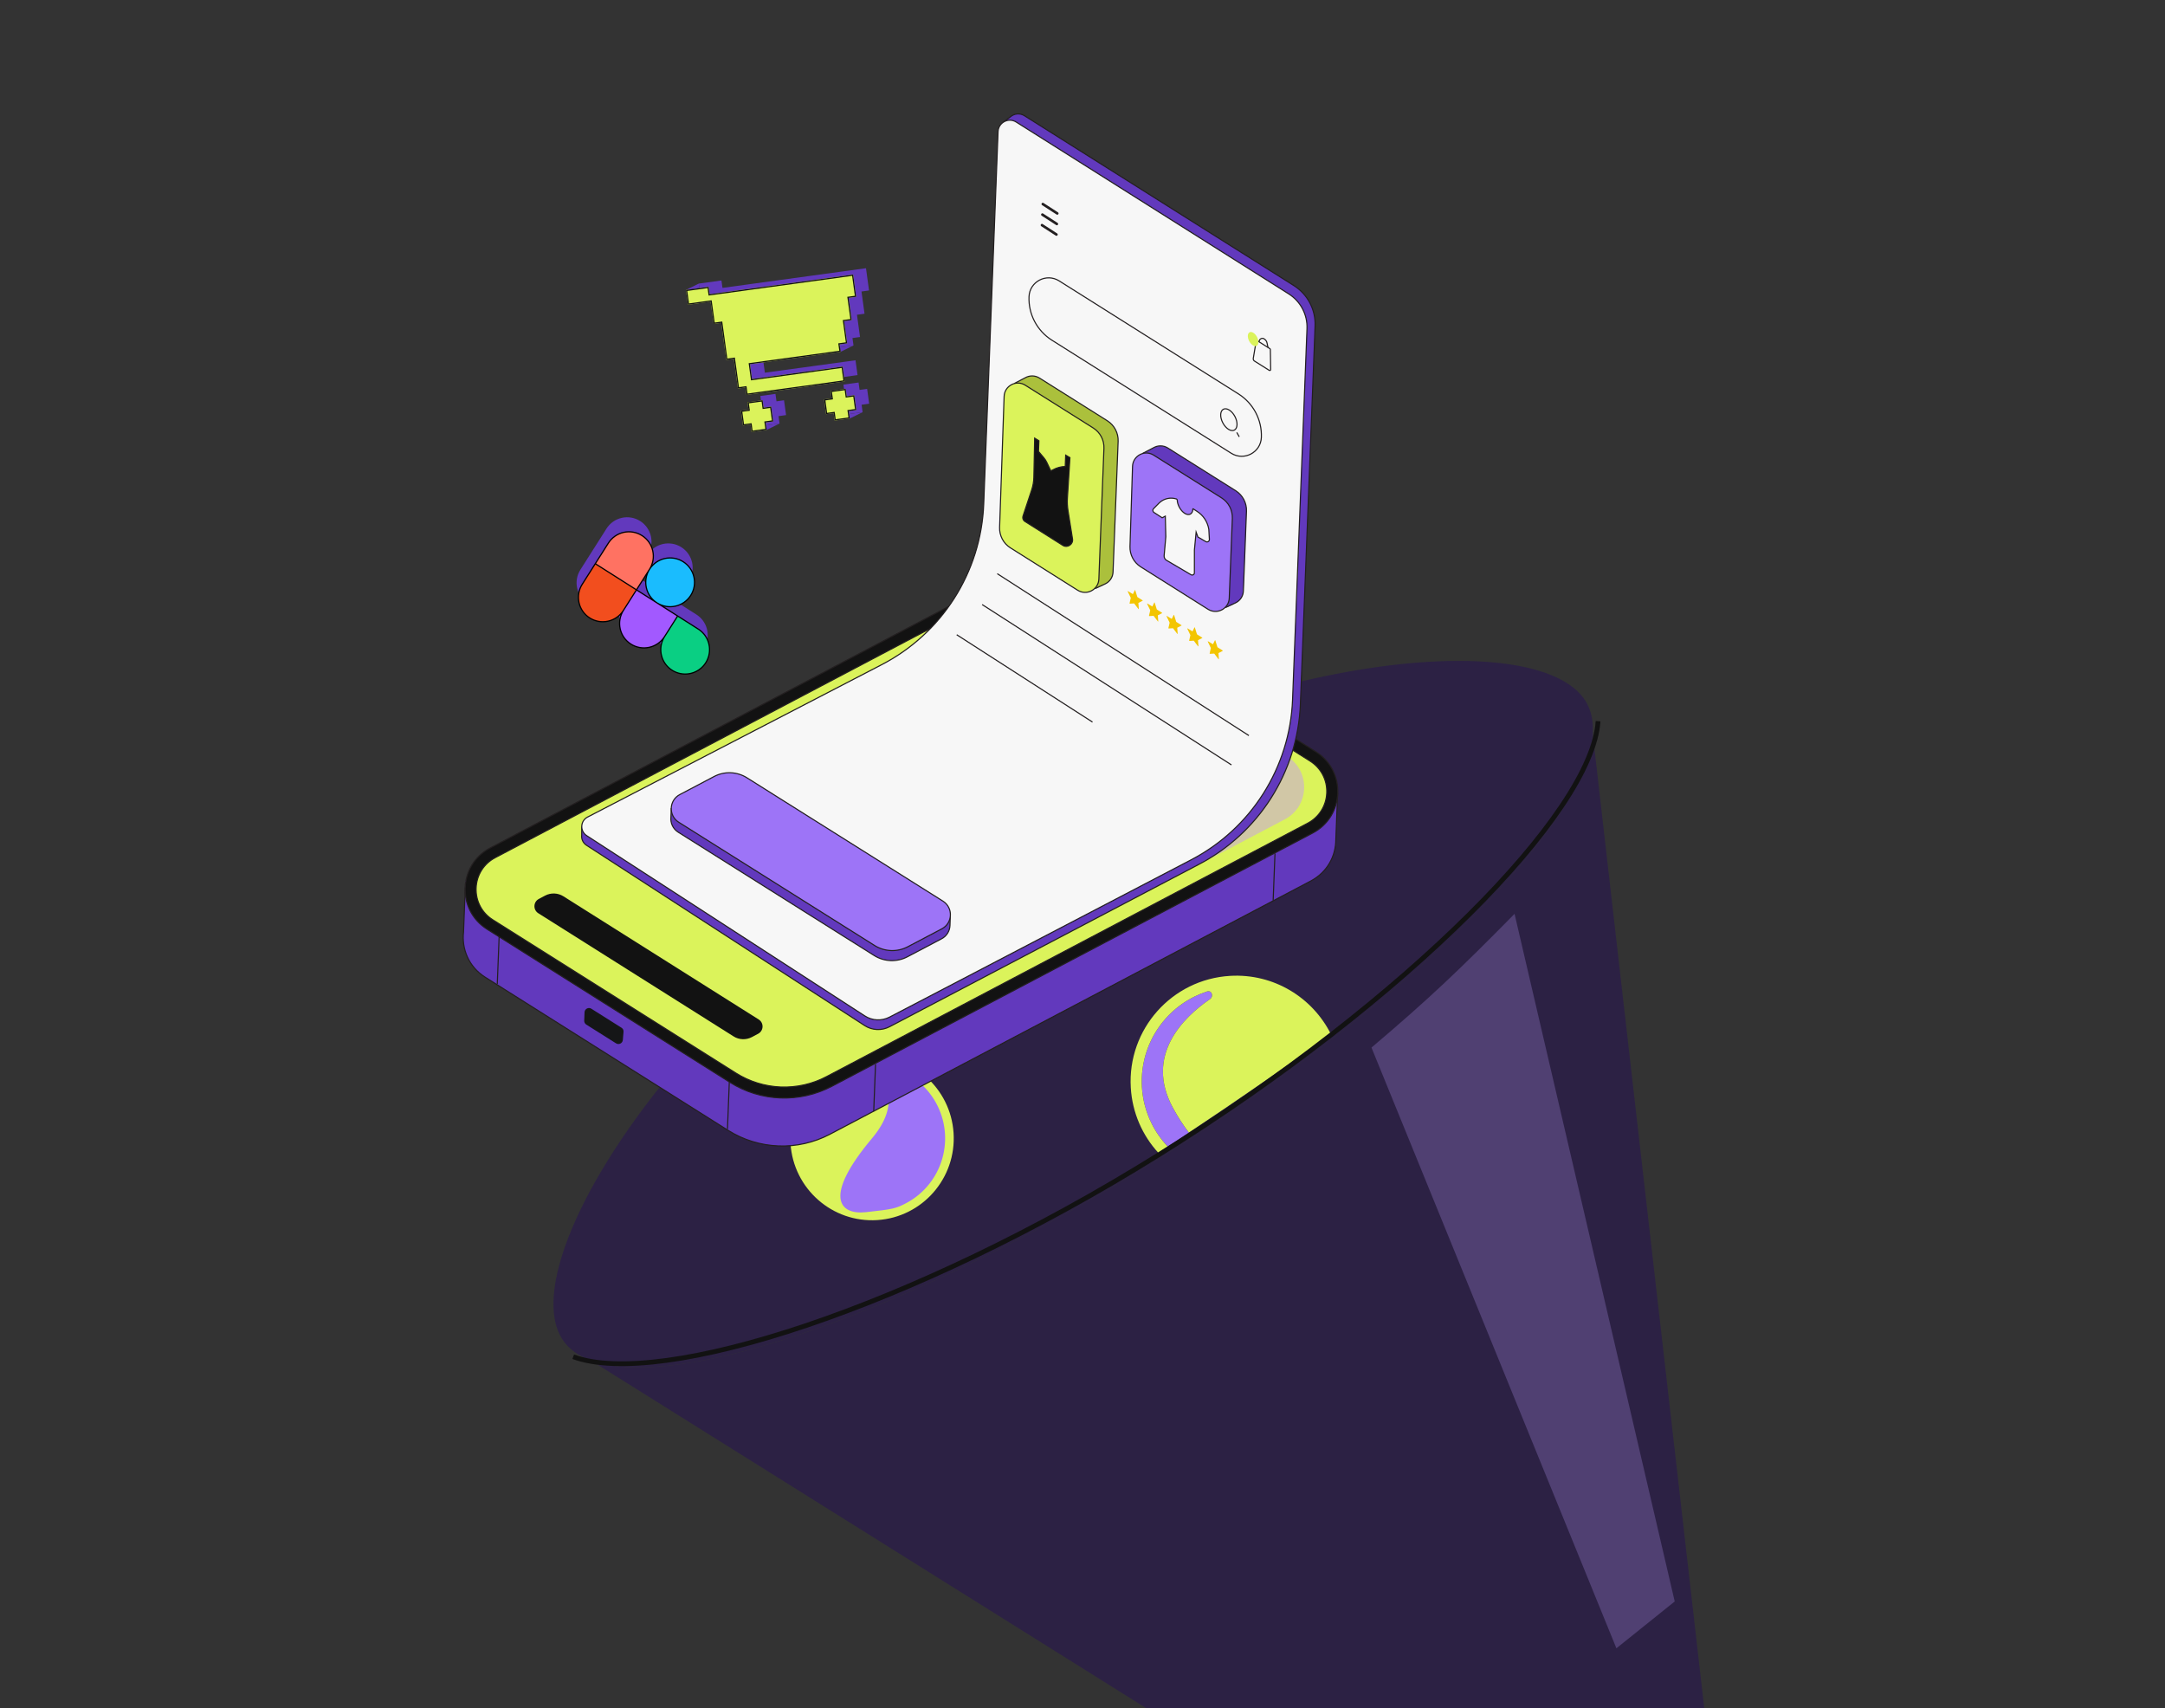 <?xml version="1.0" encoding="UTF-8"?> <svg xmlns="http://www.w3.org/2000/svg" width="431" height="340" viewBox="0 0 431 340" fill="none"><rect x="0" y="0" width="431" height="340" fill="#333333" stroke="none"/><g clip-path="url(#clip0_1496_4647)"><path d="M315.646 139.543C316.769 141.347 317.226 143.509 317.066 145.978C315.871 164.338 280.513 199.655 230.908 230.543C181.865 261.08 135.081 277.209 117.595 270.778C115.016 269.83 113.074 268.391 111.857 266.436C102.381 251.218 133.733 199.898 190.008 164.857C246.283 129.817 306.171 124.326 315.646 139.543Z" fill="#2C2144"></path><path d="M317.066 145.978C315.871 164.338 280.513 199.655 230.908 230.543C181.865 261.08 135.081 277.209 117.595 270.778L319.103 396.914L344.012 381.404L317.066 145.978Z" fill="#2C2144"></path><path d="M273.029 208.518C284.689 198.646 290.747 192.83 301.51 181.897L333.398 318.767L321.788 328.087L273.029 208.518Z" fill="#504072"></path><path fill-rule="evenodd" clip-rule="evenodd" d="M236.678 225.433C235.6 224.036 234.531 222.409 233.502 220.515C227.82 210.046 235.584 202.514 240.859 198.888C241.683 198.322 241.237 197.039 240.287 197.348C239.476 197.613 238.682 197.932 237.911 198.306C235.686 199.384 233.695 200.89 232.052 202.738C230.408 204.586 229.145 206.739 228.334 209.075C227.523 211.411 227.18 213.884 227.325 216.352C227.47 218.821 228.099 221.236 229.177 223.462C230.026 225.213 231.139 226.819 232.476 228.225C233.941 227.254 235.336 226.327 236.678 225.433ZM249.988 233.886C250.489 233.856 250.444 233.909 249.987 233.886L249.988 233.886Z" fill="#9D74F7"></path><path d="M244.889 194.243C233.287 194.923 224.432 204.88 225.112 216.483C225.407 221.51 227.443 226.022 230.601 229.466C231.239 229.044 231.863 228.63 232.476 228.225C231.139 226.819 230.026 225.213 229.177 223.462C228.099 221.236 227.47 218.821 227.325 216.352C227.18 213.884 227.523 211.411 228.334 209.075C229.145 206.739 230.408 204.586 232.052 202.738C233.695 200.89 235.686 199.384 237.911 198.306C238.682 197.932 239.476 197.613 240.287 197.348C241.237 197.039 241.683 198.322 240.859 198.888C235.584 202.514 227.82 210.046 233.502 220.515C234.531 222.409 235.6 224.036 236.678 225.433C246.779 218.701 253.862 213.806 264.976 205.894C261.335 198.566 253.573 193.734 244.889 194.243Z" fill="#DBF35B"></path><path d="M318.141 143.548C316.915 161.858 280.142 199.057 230.537 229.945C181.494 260.482 131.569 276.438 114.114 270.058" stroke="#121212" stroke-width="0.949"></path><path d="M154.58 79.88L156.084 79.674L156.488 82.625L154.984 82.831L155.186 84.306L152.504 84.674L152.179 84.718L151.977 83.243L150.473 83.449L150.068 80.498L151.572 80.292L151.37 78.817L154.378 78.405L154.58 79.88Z" fill="#6239BD"></path><path d="M171.121 77.613L172.625 77.407L173.03 80.358L171.526 80.564L171.728 82.039L169.046 82.407L168.72 82.451L168.518 80.976L167.014 81.182L166.61 78.231L168.114 78.025L167.912 76.55L170.919 76.138L171.121 77.613Z" fill="#6239BD"></path><path d="M172.398 53.389L173.004 57.815L171.501 58.022L172.107 62.447L170.603 62.654L171.21 67.08L169.706 67.286L169.908 68.761L167.226 69.129L151.863 71.234L152.267 74.185L170.313 71.712L170.717 74.662L151.168 77.342L150.966 75.866L149.462 76.072L148.653 70.171L147.149 70.377L146.138 63L144.634 63.206L144.028 58.781L139.517 59.399L139.235 57.342L139.112 56.448L143.624 55.83L143.826 57.305L172.398 53.389Z" fill="#6239BD"></path><path d="M152.02 81.142L153.524 80.936L153.928 83.886L152.424 84.093L152.504 84.674L152.626 85.568L149.619 85.98L149.417 84.505L147.913 84.711L147.508 81.76L149.012 81.554L148.81 80.079L151.818 79.667L152.02 81.142Z" fill="#DBF35B"></path><path d="M168.562 78.875L170.065 78.669L170.47 81.62L168.966 81.826L169.046 82.407L169.168 83.301L166.161 83.713L165.958 82.238L164.455 82.444L164.05 79.493L165.554 79.287L165.352 77.812L168.359 77.4L168.562 78.875Z" fill="#DBF35B"></path><path d="M169.838 54.651L170.444 59.077L168.941 59.283L169.547 63.709L168.043 63.915L168.65 68.341L167.146 68.547L167.226 69.129L167.348 70.023L149.303 72.496L149.707 75.447L167.753 72.974L168.157 75.924L148.608 78.603L148.406 77.128L146.902 77.334L146.093 71.433L144.589 71.639L143.578 64.262L142.075 64.468L141.468 60.042L136.957 60.66L136.552 57.71L139.235 57.342L141.064 57.092L141.266 58.567L169.838 54.651Z" fill="#DBF35B"></path><path d="M171.728 82.039L169.046 82.407L169.168 83.301L171.728 82.039Z" fill="#6239BD"></path><path d="M155.186 84.306L152.504 84.674L152.626 85.568L155.186 84.306Z" fill="#6239BD"></path><path d="M139.235 57.342L139.112 56.448L136.552 57.71L139.235 57.342Z" fill="#6239BD"></path><path d="M169.908 68.761L167.226 69.129L167.348 70.023L169.908 68.761Z" fill="#6239BD"></path><path d="M151.905 81.158L151.921 81.275L152.038 81.259L153.425 81.069L153.797 83.785L152.411 83.975L152.293 83.991L152.309 84.109L152.495 85.466L149.723 85.846L149.537 84.489L149.52 84.371L149.403 84.387L148.017 84.577L147.645 81.862L149.031 81.671L149.148 81.655L149.132 81.538L148.946 80.18L151.719 79.8L151.905 81.158ZM168.447 78.891L168.463 79.008L168.58 78.992L169.966 78.802L170.339 81.518L168.952 81.708L168.835 81.724L168.851 81.842L169.037 83.2L166.264 83.579L166.078 82.222L166.062 82.104L165.945 82.12L164.558 82.31L164.186 79.594L165.573 79.404L165.69 79.388L165.674 79.271L165.488 77.913L168.26 77.533L168.447 78.891ZM141.284 58.684L169.739 54.785L170.313 58.976L168.927 59.166L168.81 59.182L168.826 59.299L169.416 63.608L168.03 63.798L167.912 63.814L167.928 63.931L168.519 68.24L167.133 68.43L167.015 68.446L167.031 68.564L167.217 69.921L149.289 72.378L149.172 72.394L149.188 72.512L149.592 75.463L149.608 75.58L149.726 75.564L167.654 73.107L168.026 75.823L148.712 78.47L148.526 77.112L148.51 76.994L148.392 77.01L147.006 77.201L146.213 71.417L146.197 71.299L146.079 71.315L144.693 71.505L143.698 64.246L143.682 64.129L143.565 64.145L142.178 64.335L141.588 60.026L141.572 59.908L141.454 59.925L137.06 60.527L136.688 57.811L140.965 57.225L141.151 58.583L141.167 58.7L141.284 58.684Z" stroke="#121212" stroke-width="0.237"></path><ellipse cx="173.603" cy="226.576" rx="16.312" ry="16.265" transform="rotate(-93.705 173.603 226.576)" fill="#DBF35B"></ellipse><path d="M173.925 212.953C173.571 212.643 173.767 211.974 174.238 211.995C175.614 212.056 176.977 212.313 178.286 212.76C180.096 213.378 181.766 214.347 183.202 215.612C184.638 216.877 185.812 218.414 186.656 220.134C187.5 221.853 187.999 223.723 188.122 225.636C188.246 227.548 187.993 229.467 187.378 231.281C186.763 233.095 185.797 234.77 184.536 236.21C183.275 237.65 181.743 238.826 180.029 239.672C178.314 240.518 177.838 240.69 172.407 241.279C166.977 241.868 163.875 238.143 173.6 226.576C179.58 219.464 176.059 214.827 173.925 212.953Z" fill="#9D74F7"></path><path d="M265.931 167.132L266.35 156.381L257.259 156.476L213.211 128.705C207.086 124.844 199.358 124.543 192.937 127.916L102.67 175.46L92.674 175.347L92.279 185.505C91.887 188.867 93.299 192.429 96.567 194.498L144.93 224.987C151.055 228.849 158.782 229.15 165.203 225.776L260.945 175.358C264.23 173.617 265.92 170.393 265.931 167.132Z" fill="#6239BD"></path><path d="M265.931 167.132L266.288 157.972L257.259 156.476L213.211 128.705C207.086 124.844 199.358 124.543 192.937 127.916L102.67 175.46L92.618 176.794L92.279 185.505C91.887 188.867 93.299 192.429 96.567 194.498L144.93 224.987C151.055 228.849 158.782 229.15 165.203 225.776L260.945 175.358C264.23 173.617 265.92 170.393 265.931 167.132Z" stroke="#231F20" stroke-width="0.22" stroke-miterlimit="10"></path><path d="M193.324 118.365L97.582 168.783C91.22 172.129 90.871 181.101 96.953 184.946L145.316 215.436C151.441 219.298 159.168 219.598 165.589 216.225L261.331 165.807C267.693 162.46 268.042 153.489 261.96 149.643L213.597 119.154C207.458 115.277 199.731 114.977 193.324 118.365Z" fill="#121212"></path><path d="M155.429 216.366C152.26 216.242 149.167 215.281 146.48 213.583L98.117 183.093C95.924 181.718 94.683 179.336 94.784 176.76C94.884 174.17 96.306 171.907 98.599 170.706L194.341 120.288C197.152 118.803 200.31 118.086 203.479 118.209C206.648 118.332 209.741 119.293 212.429 120.992L260.792 151.482C262.984 152.857 264.225 155.238 264.125 157.814C264.025 160.39 262.603 162.668 260.31 163.868L164.568 214.286C161.771 215.772 158.598 216.489 155.429 216.366Z" fill="#DBF35B"></path><path d="M155.429 216.366C152.26 216.242 149.167 215.281 146.48 213.583L98.117 183.093C95.924 181.718 94.683 179.336 94.784 176.76C94.884 174.17 96.306 171.907 98.599 170.706L194.341 120.288C197.152 118.803 200.31 118.086 203.479 118.209C206.648 118.332 209.741 119.293 212.429 120.992L260.792 151.482C262.984 152.857 264.225 155.238 264.125 157.814C264.025 160.39 262.603 162.668 260.31 163.868L164.568 214.286C161.771 215.772 158.598 216.489 155.429 216.366Z" stroke="#231F20" stroke-width="0.22" stroke-miterlimit="10"></path><path d="M193.324 118.365L97.582 168.783C91.22 172.129 90.871 181.101 96.953 184.946L145.316 215.436C151.441 219.298 159.168 219.598 165.589 216.225L261.331 165.807C267.693 162.46 268.042 153.489 261.96 149.643L213.597 119.154C207.458 115.277 199.731 114.977 193.324 118.365Z" stroke="#231F20" stroke-width="0.22" stroke-miterlimit="10"></path><path d="M145.188 215.359L144.822 224.75" stroke="#231F20" stroke-width="0.22" stroke-miterlimit="10"></path><path d="M174.301 211.796L173.935 221.187" stroke="#231F20" stroke-width="0.22" stroke-miterlimit="10"></path><path d="M253.82 169.863L253.455 179.24" stroke="#231F20" stroke-width="0.22" stroke-miterlimit="10"></path><path d="M99.363 186.49L98.998 195.881" stroke="#231F20" stroke-width="0.22" stroke-miterlimit="10"></path><path d="M117.729 200.784L123.726 204.568C124.01 204.738 124.171 205.063 124.129 205.395L123.994 206.998C123.939 207.663 123.201 208.026 122.635 207.67L116.722 203.947C116.453 203.778 116.291 203.481 116.303 203.163L116.368 201.499C116.394 200.819 117.149 200.413 117.729 200.784Z" fill="#151617"></path><path d="M149.681 206.432L150.924 205.77C152.049 205.176 152.11 203.599 151.035 202.92L112.164 178.408C111.061 177.713 109.671 177.659 108.517 178.266L107.274 178.928C106.15 179.521 106.088 181.099 107.163 181.778L146.035 206.29C147.124 206.985 148.527 207.039 149.681 206.432Z" fill="#121212"></path><path opacity="0.6" d="M241.413 170.655L255.765 163.098C260.692 160.507 260.963 153.532 256.252 150.566L242.531 141.917L217.054 155.316L241.413 170.655Z" fill="#C9AAD9"></path><path d="M257.566 56.838L203.955 23.043C203.007 22.441 201.87 22.614 201.135 23.266L199.672 24.369L200.31 25.466L197.39 101.249C196.877 114.823 189.067 127.055 176.986 133.266L117.165 164.459L115.81 164.638L115.806 166.232C115.719 166.982 116.035 167.792 116.771 168.255L172.127 204.133C173.611 205.103 175.506 205.192 177.088 204.369L238.604 172.083C250.6 165.854 258.349 153.663 258.874 140.162L261.804 64.872C261.93 61.631 260.31 58.568 257.566 56.838Z" fill="#6239BD"></path><path d="M257.566 56.838L203.955 23.043C203.007 22.441 201.87 22.614 201.135 23.266L199.672 24.369L200.31 25.466L197.39 101.249C196.877 114.823 189.067 127.055 176.986 133.266L117.165 164.459L115.81 164.638L115.806 166.232C115.719 166.982 116.035 167.792 116.771 168.255L172.127 204.133C173.611 205.103 175.506 205.192 177.088 204.369L238.604 172.083C250.6 165.854 258.349 153.663 258.874 140.162L261.804 64.872C261.93 61.631 260.31 58.568 257.566 56.838Z" stroke="#231F20" stroke-width="0.22" stroke-miterlimit="10"></path><path d="M172.146 202.207L116.79 166.329C115.419 165.435 115.513 163.396 116.963 162.64L175.429 132.351C187.511 126.14 195.306 113.908 195.834 100.334L198.69 26.201C198.761 24.378 200.773 23.326 202.314 24.299L256.547 58.495C258.91 59.978 260.3 62.612 260.191 65.405L257.318 139.262C256.792 152.777 249.057 164.969 237.047 171.183L177.108 202.444C175.525 203.266 173.63 203.178 172.146 202.207Z" fill="#F7F7F7"></path><path d="M172.146 202.207L116.79 166.329C115.419 165.435 115.513 163.396 116.963 162.64L175.429 132.351C187.511 126.14 195.306 113.908 195.834 100.334L198.69 26.201C198.761 24.378 200.773 23.326 202.314 24.299L256.547 58.495C258.91 59.978 260.3 62.612 260.191 65.405L257.318 139.262C256.792 152.777 249.057 164.969 237.047 171.183L177.108 202.444C175.525 203.266 173.63 203.178 172.146 202.207Z" stroke="#231F20" stroke-width="0.22" stroke-miterlimit="10"></path><path d="M207.594 40.618L210.478 42.484" stroke="#231F20" stroke-width="0.513" stroke-miterlimit="10" stroke-linecap="round"></path><path d="M207.512 42.717L210.396 44.582" stroke="#231F20" stroke-width="0.513" stroke-miterlimit="10" stroke-linecap="round"></path><path d="M207.43 44.815L210.314 46.681" stroke="#231F20" stroke-width="0.513" stroke-miterlimit="10" stroke-linecap="round"></path><path d="M249.738 71.867L252.68 73.72C252.807 73.798 252.97 73.703 252.962 73.557L252.898 69.598C252.902 69.512 252.861 69.438 252.79 69.391L250.414 67.893C250.273 67.801 250.066 67.894 250.045 68.067L249.497 71.336C249.461 71.537 249.553 71.758 249.738 71.867Z" stroke="#231F20" stroke-width="0.22" stroke-miterlimit="10"></path><path d="M250.609 68.018L250.752 67.704C250.895 67.391 251.277 67.247 251.575 67.403C251.916 67.576 252.165 67.89 252.237 68.269L252.42 69.161" stroke="#231F20" stroke-width="0.22" stroke-miterlimit="10"></path><path d="M202.237 76.165L204.1 75.208C204.944 74.734 206.019 74.689 206.952 75.276L220.476 83.787C221.847 84.666 222.656 86.22 222.593 87.84L221.581 113.858C221.538 114.958 220.896 115.817 220.025 116.232L218.251 117.134L217.905 116.338C217.705 116.273 217.52 116.178 217.336 116.055L203.926 107.606C202.569 106.727 201.773 105.204 201.821 103.597L202.721 77.502C202.729 77.285 202.767 77.069 202.818 76.868L202.237 76.165Z" fill="#ABC03C"></path><path d="M201.995 76.373C201.967 76.357 201.969 76.314 201.999 76.286L204.099 75.194C204.944 74.719 206.018 74.674 206.952 75.261L220.475 83.772C221.847 84.652 222.656 86.205 222.593 87.826L221.58 113.844C221.538 114.943 220.895 115.802 220.024 116.218L218.135 117.101C217.987 117.168 217.804 117.044 217.825 116.871L217.904 116.338C217.703 116.272 217.519 116.178 217.335 116.055L203.925 107.606C202.568 106.727 201.772 105.204 201.82 103.597L202.72 77.502C202.728 77.285 202.765 77.069 202.817 76.868L201.995 76.373Z" stroke="#231F20" stroke-width="0.22" stroke-miterlimit="10"></path><path d="M217.651 85.199L204.128 76.687C202.332 75.53 199.964 76.786 199.896 78.914L198.997 105.008C198.949 106.615 199.744 108.139 201.101 109.018L214.511 117.467C216.307 118.624 218.674 117.397 218.756 115.27L219.769 89.252C219.832 87.617 219.037 86.079 217.651 85.199Z" fill="#DBF35B"></path><path d="M217.651 85.199L204.128 76.687C202.332 75.53 199.964 76.786 199.896 78.914L198.997 105.008C198.949 106.615 199.744 108.139 201.101 109.018L214.511 117.467C216.307 118.624 218.674 117.397 218.756 115.27L219.769 89.252C219.832 87.617 219.037 86.079 217.651 85.199Z" stroke="#231F20" stroke-width="0.22" stroke-miterlimit="10"></path><path d="M227.799 90.1L229.662 89.143C230.507 88.669 231.581 88.624 232.515 89.211L246.038 97.722C247.41 98.602 248.219 100.155 248.156 101.775L247.538 117.649C247.495 118.749 246.853 119.608 245.982 120.024L244.208 120.926L243.862 120.13C243.662 120.064 243.477 119.97 243.293 119.847L229.883 111.397C228.526 110.519 227.731 108.995 227.779 107.388L228.284 91.423C228.292 91.206 228.33 90.99 228.381 90.789L227.799 90.1Z" fill="#6239BD"></path><path d="M227.546 90.293C227.518 90.277 227.52 90.234 227.55 90.206L229.65 89.114C230.495 88.639 231.569 88.594 232.502 89.181L246.026 97.693C247.397 98.572 248.207 100.126 248.143 101.746L247.526 117.62C247.483 118.72 246.841 119.579 245.97 119.994L244.08 120.877C243.933 120.944 243.749 120.821 243.77 120.648L243.849 120.115C243.649 120.049 243.464 119.955 243.28 119.832L229.87 111.383C228.513 110.504 227.718 108.98 227.766 107.373L228.271 91.408C228.279 91.191 228.317 90.975 228.368 90.774L227.546 90.293Z" stroke="#231F20" stroke-width="0.22" stroke-miterlimit="10"></path><path d="M243.214 99.12L229.69 90.609C227.895 89.452 225.527 90.707 225.459 92.835L224.953 108.8C224.905 110.407 225.701 111.931 227.058 112.81L240.468 121.259C242.264 122.416 244.63 121.189 244.713 119.062L245.331 103.188C245.395 101.538 244.585 99.999 243.214 99.12Z" fill="#9D74F7"></path><path d="M243.214 99.12L229.69 90.609C227.895 89.452 225.527 90.707 225.459 92.835L224.953 108.8C224.905 110.407 225.701 111.931 227.058 112.81L240.468 121.259C242.264 122.416 244.63 121.189 244.713 119.062L245.331 103.188C245.395 101.538 244.585 99.999 243.214 99.12Z" stroke="#231F20" stroke-width="0.22" stroke-miterlimit="10"></path><path d="M210.844 55.904L246.547 78.408C249.503 80.277 251.244 83.576 251.109 87.064C250.992 90.074 247.663 91.814 245.116 90.222L209.413 67.717C206.457 65.849 204.716 62.549 204.852 59.062C204.969 56.052 208.297 54.312 210.844 55.904Z" stroke="#231F20" stroke-width="0.22" stroke-miterlimit="10"></path><path d="M245.731 85.61C246.396 85.259 246.446 84.046 245.842 82.9C245.238 81.753 244.209 81.108 243.544 81.458C242.879 81.808 242.829 83.022 243.433 84.168C244.037 85.315 245.065 85.96 245.731 85.61Z" stroke="#231F20" stroke-width="0.22" stroke-miterlimit="10"></path><path d="M246.215 86.079L246.703 86.953" stroke="#231F20" stroke-width="0.22" stroke-miterlimit="10"></path><path d="M198.531 114.191L248.624 146.415" stroke="#231F20" stroke-width="0.22" stroke-miterlimit="10"></path><path d="M195.523 120.336L245.15 152.252" stroke="#231F20" stroke-width="0.22" stroke-miterlimit="10"></path><path d="M190.457 126.341L217.49 143.726" stroke="#231F20" stroke-width="0.22" stroke-miterlimit="10"></path><path d="M233.661 122.399L233.268 123.195L232.291 122.607C232.248 122.59 232.203 122.618 232.231 122.662L232.847 123.947L232.603 125.01C232.587 125.053 232.629 125.098 232.672 125.1L233.515 125.045L234.37 126.166C234.397 126.196 234.456 126.183 234.443 126.139L234.359 124.948L235.202 124.517C235.231 124.503 235.233 124.46 235.205 124.444L234.158 123.781L233.733 122.416C233.72 122.372 233.677 122.371 233.661 122.399Z" fill="#F3C500"></path><path d="M229.798 119.93L229.405 120.726L228.427 120.138C228.385 120.122 228.34 120.149 228.367 120.193L228.984 121.478L228.74 122.541C228.724 122.584 228.765 122.629 228.809 122.631L229.651 122.577L230.506 123.697C230.534 123.727 230.593 123.715 230.58 123.671L230.496 122.479L231.339 122.048C231.368 122.035 231.37 121.991 231.341 121.976L230.295 121.312L229.87 119.947C229.842 119.903 229.813 119.902 229.798 119.93Z" fill="#F3C500"></path><path d="M225.927 117.46L225.533 118.257L224.556 117.668C224.514 117.652 224.469 117.679 224.496 117.723L225.113 119.008L224.869 120.071C224.852 120.114 224.894 120.159 224.938 120.161L225.78 120.107L226.635 121.227C226.663 121.257 226.721 121.245 226.709 121.201L226.625 120.009L227.467 119.578C227.497 119.565 227.499 119.521 227.47 119.506L226.424 118.842L225.998 117.478C225.986 117.434 225.942 117.432 225.927 117.46Z" fill="#F3C500"></path><path d="M237.794 124.879L237.401 125.675L236.424 125.086C236.381 125.07 236.337 125.097 236.364 125.142L236.98 126.427L236.736 127.49C236.72 127.533 236.762 127.578 236.805 127.579L237.648 127.525L238.503 128.645C238.531 128.675 238.589 128.663 238.576 128.619L238.492 127.428L239.335 126.997C239.365 126.983 239.366 126.94 239.338 126.924L238.291 126.26L237.866 124.896C237.853 124.867 237.809 124.865 237.794 124.879Z" fill="#F3C500"></path><path d="M241.868 127.443L241.475 128.24L240.498 127.651C240.455 127.635 240.41 127.662 240.438 127.707L241.054 128.991L240.81 130.054C240.794 130.097 240.836 130.142 240.879 130.144L241.722 130.09L242.577 131.21C242.604 131.24 242.663 131.228 242.65 131.184L242.566 129.992L243.409 129.561C243.438 129.548 243.44 129.505 243.412 129.489L242.365 128.825L241.94 127.461C241.927 127.417 241.884 127.415 241.868 127.443Z" fill="#F3C500"></path><path d="M203.662 102.698L205.386 97.504C205.649 96.703 205.798 95.868 205.816 95.014L205.975 87.208L206.824 87.734L206.741 89.861L207.781 91.09C208.03 91.375 208.235 91.702 208.396 92.042L209.199 93.74L209.599 93.523C210.354 93.103 211.204 92.876 212.06 92.851L212.148 90.593L212.998 91.09L212.498 99.085C212.435 99.967 212.487 100.853 212.627 101.728L213.513 107.269C213.689 108.349 212.498 109.143 211.579 108.556L204.068 103.815C203.686 103.583 203.515 103.127 203.662 102.698Z" fill="#121212"></path><path d="M203.662 102.698L205.386 97.504C205.649 96.703 205.798 95.868 205.816 95.014L205.975 87.208L206.824 87.734L206.741 89.861L207.781 91.09C208.03 91.375 208.235 91.702 208.396 92.042L209.199 93.74L209.599 93.523C210.354 93.103 211.204 92.876 212.06 92.851L212.148 90.593L212.998 91.09L212.498 99.085C212.435 99.967 212.487 100.853 212.627 101.728L213.513 107.269C213.689 108.349 212.498 109.143 211.579 108.556L204.068 103.815C203.686 103.583 203.515 103.127 203.662 102.698Z" stroke="#231F20" stroke-width="0.22" stroke-miterlimit="10"></path><path d="M240.761 107.356L240.649 105.381C240.417 103.894 239.556 102.57 238.283 101.767L237.519 101.274L237.474 101.315C237.435 102.328 236.709 102.72 235.846 102.18C235.04 101.67 234.39 100.5 234.356 99.528C234.359 99.441 234.29 99.351 234.204 99.319C232.988 98.924 231.628 99.233 230.692 100.182L229.636 101.257C229.425 101.48 229.469 101.83 229.723 101.999L231.363 103.063L231.984 102.739L232.086 106.83L231.75 110.614C231.722 110.961 231.883 111.3 232.18 111.5L237.082 114.387C237.378 114.587 237.778 114.37 237.777 114.008L237.781 109.458L238.121 105.92L238.475 106.89L240.048 107.807C240.374 107.993 240.79 107.734 240.761 107.356Z" fill="#F7F7F7"></path><path d="M240.761 107.356L240.649 105.381C240.417 103.894 239.556 102.57 238.283 101.767L237.519 101.274L237.474 101.315C237.435 102.328 236.709 102.72 235.846 102.18C235.04 101.67 234.39 100.5 234.356 99.528C234.359 99.441 234.29 99.351 234.204 99.319C232.988 98.924 231.628 99.233 230.692 100.182L229.636 101.257C229.425 101.48 229.469 101.83 229.723 101.999L231.363 103.063L231.984 102.739L232.086 106.83L231.75 110.614C231.722 110.961 231.883 111.3 232.18 111.5L237.082 114.387C237.378 114.587 237.778 114.37 237.777 114.008L237.781 109.458L238.121 105.92L238.475 106.89L240.048 107.807C240.374 107.993 240.79 107.734 240.761 107.356Z" stroke="#231F20" stroke-width="0.22" stroke-miterlimit="10"></path><path d="M189.119 184.204L189.172 182.467L188.68 182.448C188.435 182.032 188.087 181.671 187.635 181.378L148.648 156.847C146.654 155.596 144.136 155.498 142.05 156.59L135.259 160.167C134.844 160.382 134.514 160.674 134.241 160.996L133.634 160.958L133.567 162.666C133.451 163.792 133.941 164.985 135.045 165.665L174.031 190.196C176.026 191.448 178.544 191.546 180.63 190.453L187.421 186.877C188.5 186.325 189.077 185.275 189.119 184.204Z" fill="#6239BD"></path><path d="M189.119 184.204L189.172 182.467L188.68 182.448C188.435 182.032 188.087 181.671 187.635 181.378L148.648 156.847C146.654 155.596 144.136 155.498 142.05 156.59L135.259 160.167C134.844 160.382 134.514 160.674 134.241 160.996L133.634 160.958L133.567 162.666C133.451 163.792 133.941 164.985 135.045 165.665L174.031 190.196C176.026 191.448 178.544 191.546 180.63 190.453L187.421 186.877C188.5 186.325 189.077 185.275 189.119 184.204Z" stroke="#231F20" stroke-width="0.22" stroke-miterlimit="10"></path><path d="M148.727 154.834L187.713 179.365C189.793 180.678 189.674 183.731 187.499 184.878L180.708 188.455C178.622 189.547 176.104 189.449 174.109 188.198L135.123 163.667C133.044 162.354 133.162 159.301 135.337 158.154L142.128 154.578C144.215 153.47 146.733 153.568 148.727 154.834Z" fill="#9D74F7"></path><path d="M148.727 154.834L187.713 179.365C189.793 180.678 189.674 183.731 187.499 184.878L180.708 188.455C178.622 189.547 176.104 189.449 174.109 188.198L135.123 163.667C133.044 162.354 133.162 159.301 135.337 158.154L142.128 154.578C144.215 153.47 146.733 153.568 148.727 154.834Z" stroke="#231F20" stroke-width="0.22" stroke-miterlimit="10"></path><path d="M250.175 68.835C250.607 68.608 250.64 67.821 250.248 67.078C249.857 66.335 249.19 65.917 248.758 66.144C248.327 66.372 248.294 67.158 248.685 67.901C249.077 68.644 249.744 69.062 250.175 68.835Z" fill="#DBF35B"></path><path d="M137.138 115.62C138.576 113.357 137.906 110.357 135.642 108.92C133.379 107.482 130.379 108.152 128.941 110.416C127.504 112.679 128.174 115.679 130.438 117.117C132.701 118.554 135.701 117.884 137.138 115.62Z" fill="#6239BD"></path><path d="M131.934 123.817C131.419 124.628 131.156 125.573 131.179 126.533C131.201 127.493 131.508 128.425 132.06 129.21C132.612 129.996 133.384 130.6 134.28 130.947C135.175 131.294 136.153 131.367 137.09 131.158C138.027 130.949 138.881 130.466 139.544 129.772C140.207 129.077 140.649 128.201 140.815 127.255C140.98 126.31 140.861 125.336 140.473 124.458C140.085 123.579 139.445 122.836 138.635 122.321L134.536 119.719L131.934 123.817ZM128.941 110.416C129.632 109.329 129.862 108.012 129.581 106.755C129.301 105.499 128.532 104.405 127.445 103.715C126.358 103.025 125.042 102.795 123.785 103.075C122.528 103.356 121.435 104.124 120.744 105.211L118.142 109.31L126.339 114.514L128.941 110.416ZM115.54 113.408C114.85 114.495 114.62 115.812 114.9 117.068C115.181 118.325 115.949 119.419 117.036 120.109C118.123 120.799 119.44 121.029 120.696 120.749C121.953 120.468 123.047 119.7 123.737 118.613L126.339 114.514L118.142 109.31L115.54 113.408ZM123.737 118.613C123.047 119.7 122.817 121.016 123.097 122.273C123.378 123.53 124.146 124.623 125.233 125.314C126.32 126.004 127.637 126.234 128.893 125.953C130.15 125.673 131.244 124.904 131.934 123.817L134.536 119.719L126.339 114.514L123.737 118.613Z" fill="#6239BD"></path><path d="M126.706 117.407L118.509 112.202L115.907 116.301C115.217 117.388 114.987 118.705 115.267 119.961C115.548 121.218 116.316 122.312 117.403 123.002C118.49 123.692 119.807 123.922 121.063 123.641C122.32 123.361 123.414 122.593 124.104 121.506L126.706 117.407Z" fill="#F24E1E"></path><path d="M129.309 113.309C129.999 112.222 130.229 110.905 129.948 109.648C129.668 108.392 128.899 107.298 127.812 106.608C126.725 105.918 125.409 105.687 124.152 105.968C122.896 106.249 121.802 107.017 121.112 108.104L118.509 112.202L126.706 117.407L129.309 113.309Z" fill="#FF7262"></path><path d="M132.301 126.71L134.903 122.612L130.805 120.009L126.706 117.407L124.104 121.506C123.414 122.593 123.184 123.909 123.464 125.166C123.745 126.422 124.513 127.516 125.6 128.206C126.687 128.897 128.004 129.127 129.26 128.846C130.517 128.565 131.611 127.797 132.301 126.71Z" fill="#A259FF"></path><path d="M137.506 118.513C138.943 116.25 138.273 113.25 136.009 111.812C133.746 110.375 130.746 111.045 129.309 113.309C127.871 115.572 128.541 118.572 130.805 120.009C133.068 121.447 136.068 120.777 137.506 118.513Z" fill="#1ABCFE"></path><path d="M132.301 126.71C131.786 127.521 131.524 128.466 131.546 129.426C131.568 130.386 131.875 131.317 132.427 132.103C132.979 132.889 133.751 133.493 134.647 133.84C135.542 134.187 136.52 134.26 137.457 134.051C138.395 133.841 139.249 133.359 139.912 132.664C140.574 131.97 141.017 131.094 141.182 130.148C141.347 129.202 141.228 128.229 140.84 127.35C140.452 126.472 139.812 125.729 139.002 125.214L134.903 122.612L132.301 126.71Z" fill="#0ACF83"></path><path d="M130.805 120.009C133.068 121.447 136.068 120.777 137.506 118.513C138.943 116.25 138.273 113.25 136.009 111.812C133.746 110.375 130.746 111.045 129.309 113.309M130.805 120.009C128.541 118.572 127.871 115.572 129.309 113.309M130.805 120.009L134.903 122.612M130.805 120.009L126.706 117.407M129.309 113.309C129.999 112.222 130.229 110.905 129.948 109.648C129.668 108.392 128.899 107.298 127.812 106.608C126.725 105.918 125.409 105.687 124.152 105.968C122.896 106.249 121.802 107.017 121.112 108.104L118.509 112.202M129.309 113.309L126.706 117.407M132.301 126.71C131.786 127.521 131.524 128.466 131.546 129.426C131.568 130.386 131.875 131.317 132.427 132.103C132.979 132.889 133.751 133.493 134.647 133.84C135.542 134.187 136.52 134.26 137.457 134.051C138.395 133.841 139.249 133.359 139.912 132.664C140.574 131.97 141.017 131.094 141.182 130.148C141.347 129.202 141.228 128.229 140.84 127.35C140.452 126.472 139.812 125.729 139.002 125.214L134.903 122.612M132.301 126.71L134.903 122.612M132.301 126.71C131.611 127.797 130.517 128.565 129.26 128.846C128.004 129.127 126.687 128.897 125.6 128.206C124.513 127.516 123.745 126.422 123.464 125.166C123.184 123.909 123.414 122.593 124.104 121.506M134.903 122.612L126.706 117.407M118.509 112.202L126.706 117.407M118.509 112.202L115.907 116.301C115.217 117.388 114.987 118.705 115.267 119.961C115.548 121.218 116.316 122.312 117.403 123.002C118.49 123.692 119.807 123.922 121.063 123.641C122.32 123.361 123.414 122.593 124.104 121.506M126.706 117.407L124.104 121.506" stroke="black" stroke-width="0.237" stroke-linecap="round" stroke-linejoin="round"></path></g><defs><clipPath id="clip0_1496_4647"><rect width="431" height="340" fill="white"></rect></clipPath></defs></svg> 
